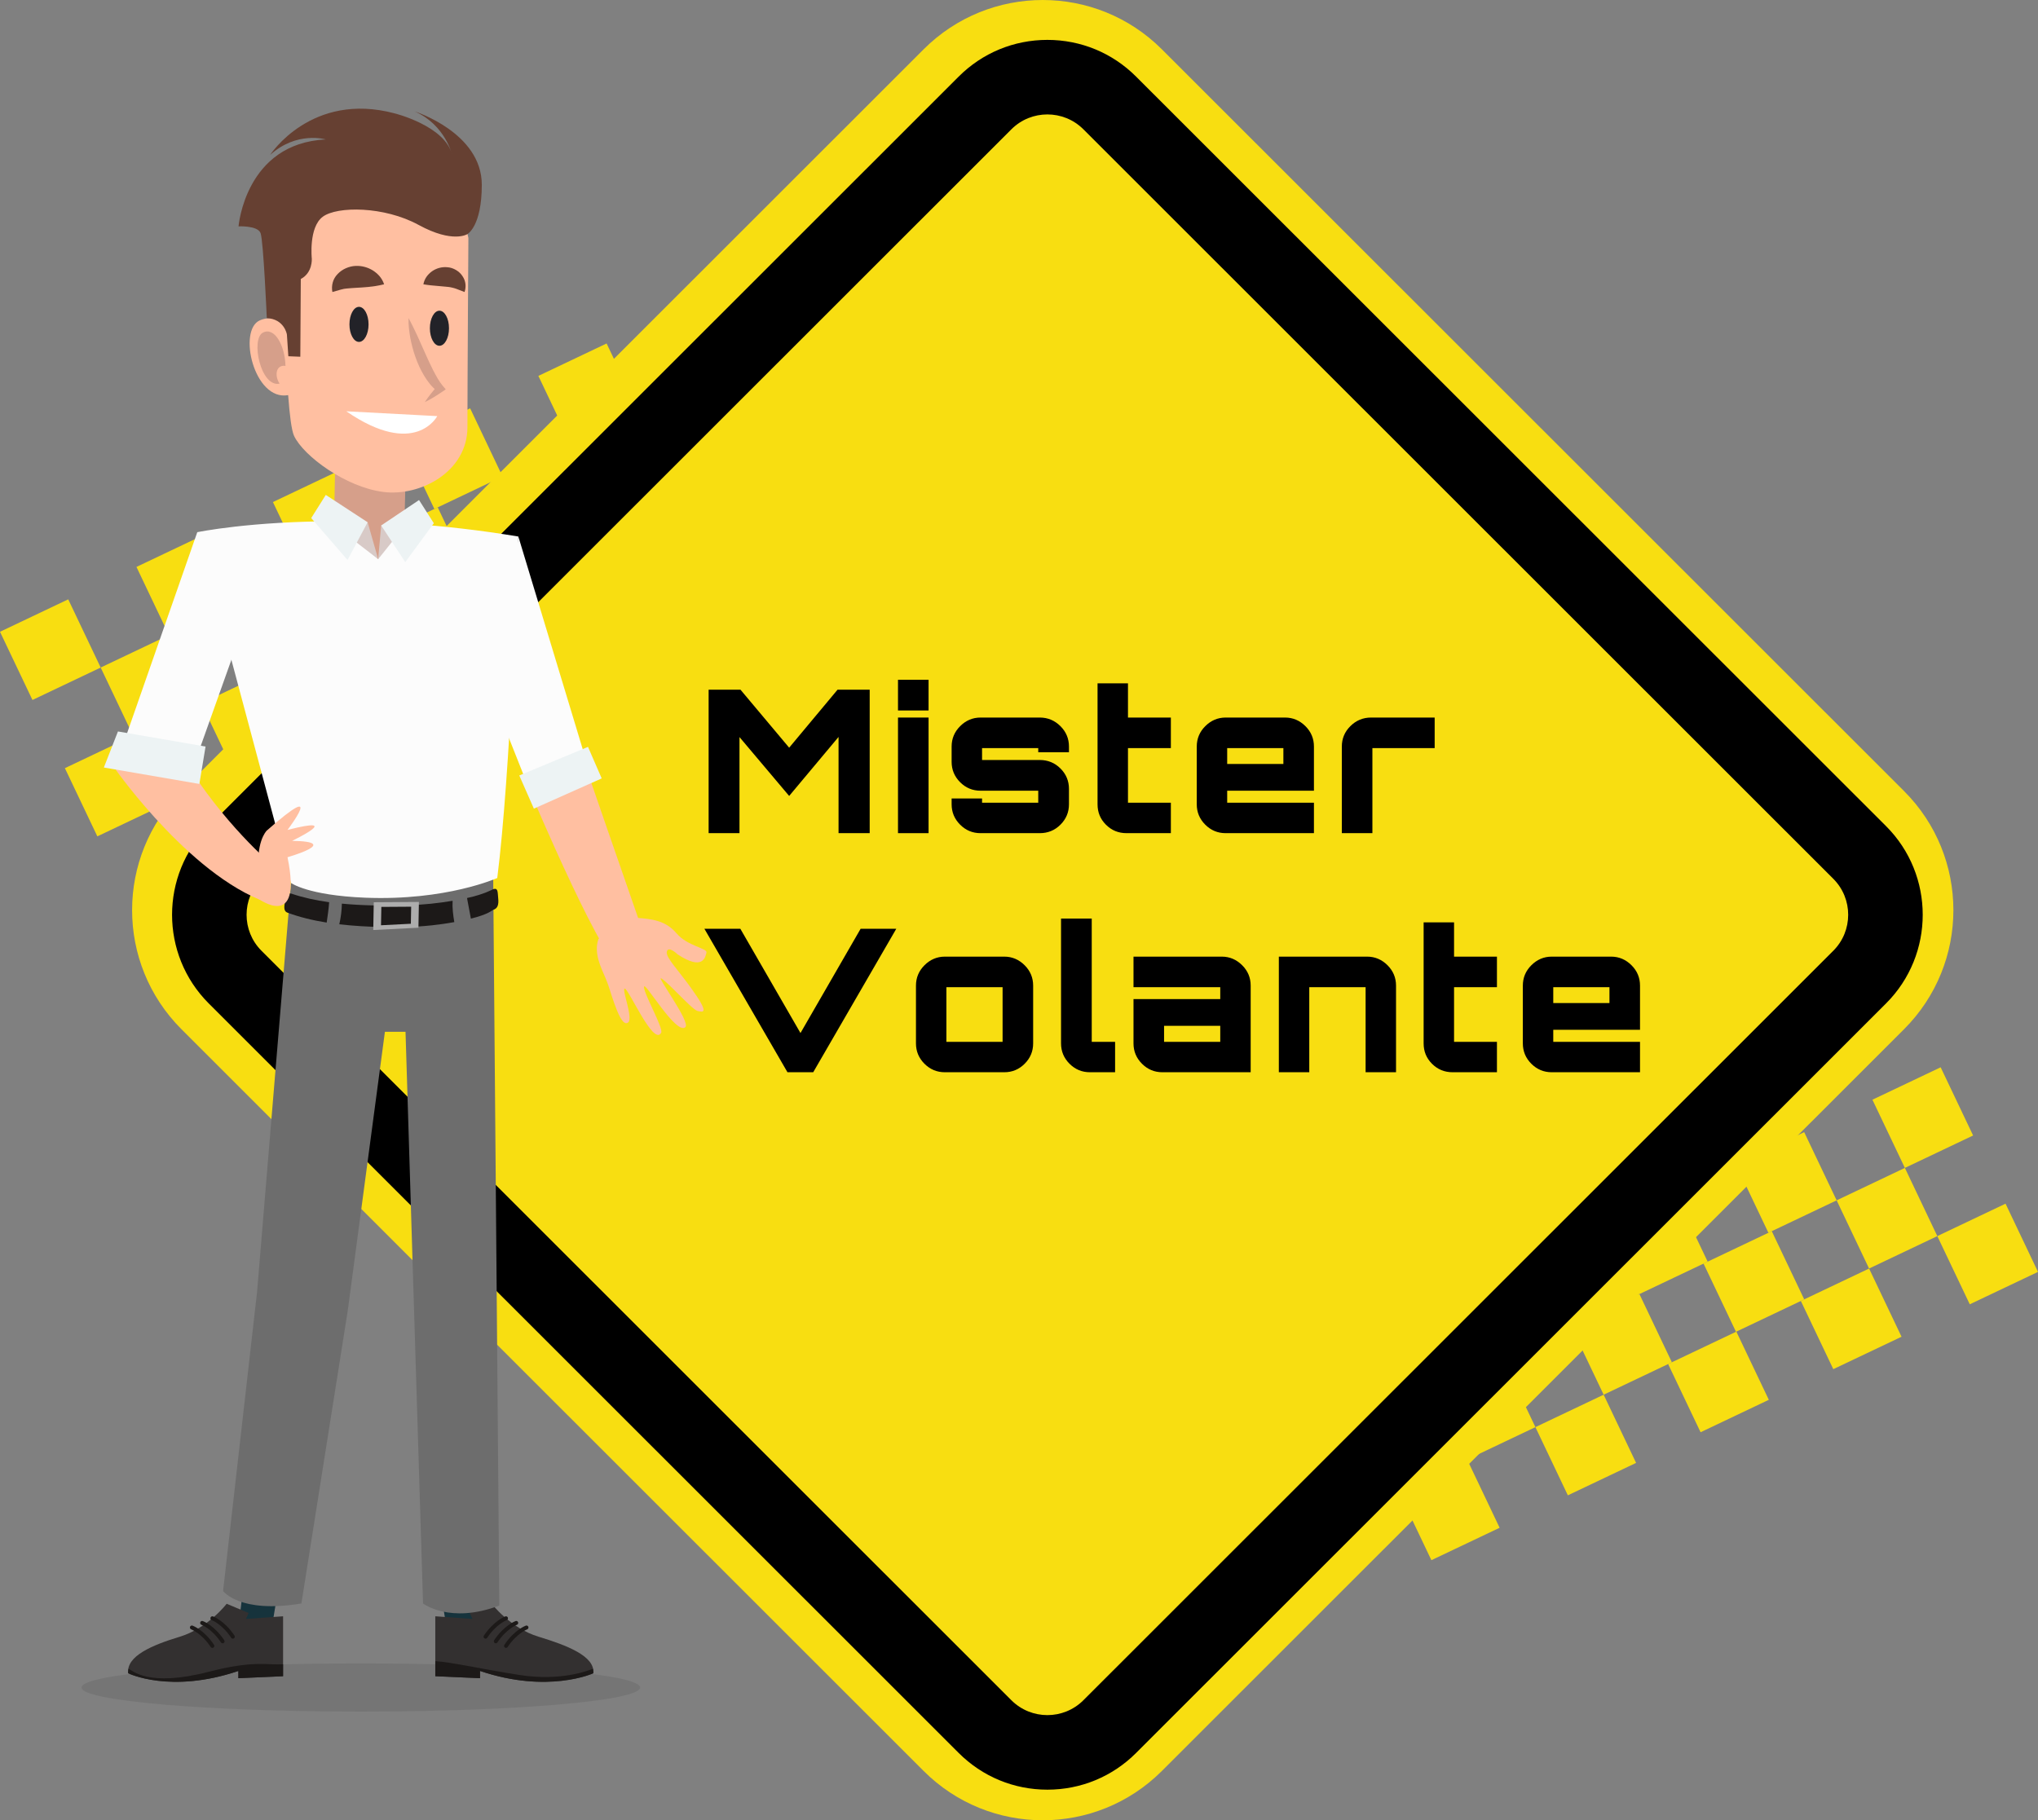 <?xml version="1.0" encoding="UTF-8" standalone="no"?> <!-- Generator: Adobe Fireworks 10, Export SVG Extension by Aaron Beall (http://fireworks.abeall.com) . Version: 0.6.1 --> <svg xmlns="http://www.w3.org/2000/svg" xmlns:xlink="http://www.w3.org/1999/xlink" id="CDAV-GRAPHICS-TEMPLATE.fw-P%E1gina%201" viewBox="0 0 225 201" style="background-color:#ffffff00" version="1.1" xml:space="preserve" x="0px" y="0px" width="225px" height="201px"><rect x="0" y="0" width="225" height="201" fill="#808080" stroke="none"/> <g id="Capa%201"> <g> <g> <path d="M 158.398 153.639 L 150.865 157.22 L 147.282 149.689 L 154.815 146.109 L 158.398 153.639 Z" fill="#f8de11"></path> <path d="M 169.512 157.588 L 161.979 161.17 L 158.398 153.639 L 165.931 150.058 L 169.512 157.588 Z" fill="#f8de11"></path> <path d="M 180.628 161.537 L 173.095 165.118 L 169.512 157.588 L 177.046 154.007 L 180.628 161.537 Z" fill="#f8de11"></path> <path d="M 184.579 150.427 L 177.046 154.007 L 173.463 146.476 L 180.996 142.896 L 184.579 150.427 Z" fill="#f8de11"></path> <path d="M 188.529 139.315 L 180.996 142.896 L 177.414 135.366 L 184.947 131.785 L 188.529 139.315 Z" fill="#f8de11"></path> <path d="M 199.19 143.48 L 191.657 147.061 L 188.076 139.531 L 195.607 135.95 L 199.19 143.48 Z" fill="#f8de11"></path> <path d="M 202.769 132.546 L 195.236 136.127 L 191.654 128.597 L 199.187 125.016 L 202.769 132.546 Z" fill="#f8de11"></path> <path d="M 213.884 136.495 L 206.351 140.076 L 202.769 132.546 L 210.303 128.964 L 213.884 136.495 Z" fill="#f8de11"></path> <path d="M 217.836 125.384 L 210.303 128.964 L 206.72 121.434 L 214.253 117.854 L 217.836 125.384 Z" fill="#f8de11"></path> <path d="M 225 140.445 L 217.467 144.025 L 213.884 136.495 L 221.417 132.914 L 225 140.445 Z" fill="#f8de11"></path> <path d="M 209.934 147.606 L 202.401 151.186 L 198.818 143.656 L 206.351 140.076 L 209.934 147.606 Z" fill="#f8de11"></path> <path d="M 195.281 154.571 L 187.748 158.153 L 184.165 150.622 L 191.698 147.042 L 195.281 154.571 Z" fill="#f8de11"></path> <path d="M 173.463 146.476 L 165.931 150.058 L 162.348 142.528 L 169.881 138.946 L 173.463 146.476 Z" fill="#f8de11"></path> <path d="M 165.562 168.7 L 158.029 172.28 L 154.446 164.75 L 161.979 161.17 L 165.562 168.7 Z" fill="#f8de11"></path> </g> <g> <path d="M 11.115 73.712 L 3.583 77.293 L 0 69.763 L 7.533 66.181 L 11.115 73.712 Z" fill="#f8de11"></path> <path d="M 22.231 77.662 L 14.697 81.242 L 11.115 73.712 L 18.648 70.131 L 22.231 77.662 Z" fill="#f8de11"></path> <path d="M 33.345 81.61 L 25.812 85.192 L 22.231 77.662 L 29.764 74.08 L 33.345 81.61 Z" fill="#f8de11"></path> <path d="M 37.297 70.499 L 29.764 74.08 L 26.181 66.55 L 33.714 62.97 L 37.297 70.499 Z" fill="#f8de11"></path> <path d="M 41.247 59.388 L 33.714 62.97 L 30.132 55.439 L 37.665 51.858 L 41.247 59.388 Z" fill="#f8de11"></path> <path d="M 51.908 63.553 L 44.375 67.135 L 40.792 59.605 L 48.326 56.023 L 51.908 63.553 Z" fill="#f8de11"></path> <path d="M 55.486 52.619 L 47.955 56.2 L 44.372 48.669 L 51.905 45.089 L 55.486 52.619 Z" fill="#f8de11"></path> <path d="M 66.602 56.568 L 59.069 60.149 L 55.486 52.619 L 63.019 49.038 L 66.602 56.568 Z" fill="#f8de11"></path> <path d="M 70.552 45.456 L 63.019 49.038 L 59.438 41.508 L 66.971 37.927 L 70.552 45.456 Z" fill="#f8de11"></path> <path d="M 77.717 60.517 L 70.185 64.098 L 66.602 56.568 L 74.135 52.986 L 77.717 60.517 Z" fill="#f8de11"></path> <path d="M 62.652 67.68 L 55.119 71.26 L 51.536 63.73 L 59.069 60.149 L 62.652 67.68 Z" fill="#f8de11"></path> <path d="M 47.998 74.644 L 40.466 78.226 L 36.883 70.696 L 44.416 67.114 L 47.998 74.644 Z" fill="#f8de11"></path> <path d="M 26.181 66.55 L 18.648 70.131 L 15.066 62.601 L 22.599 59.02 L 26.181 66.55 Z" fill="#f8de11"></path> <path d="M 18.28 88.772 L 10.747 92.353 L 7.164 84.823 L 14.697 81.242 L 18.28 88.772 Z" fill="#f8de11"></path> </g> <path d="M 210.211 113.649 L 128.275 195.554 C 121.01 202.815 109.233 202.815 101.969 195.554 L 20.032 113.649 C 12.768 106.387 12.768 94.613 20.032 87.352 L 101.969 5.447 C 109.233 -1.815 121.01 -1.815 128.275 5.447 L 210.211 87.352 C 217.475 94.613 217.475 106.387 210.211 113.649 Z" fill="#f8de11"></path> <path d="M 115.634 197.621 C 111.934 197.621 108.456 196.181 105.839 193.565 L 23.047 110.803 C 17.646 105.405 17.646 96.62 23.047 91.221 L 105.839 8.459 C 108.456 5.844 111.934 4.404 115.634 4.404 C 119.334 4.404 122.813 5.844 125.428 8.459 L 208.222 91.221 C 213.623 96.62 213.623 105.405 208.222 110.803 L 208.222 110.803 L 125.428 193.565 C 122.813 196.181 119.334 197.621 115.634 197.621 ZM 115.634 12.635 C 114.195 12.635 112.756 13.182 111.66 14.278 L 28.867 97.039 C 26.675 99.23 26.675 102.795 28.867 104.985 L 111.66 187.747 C 113.851 189.936 117.417 189.936 119.608 187.747 L 202.401 104.985 C 204.592 102.795 204.592 99.23 202.401 97.039 L 119.608 14.278 C 118.512 13.182 117.072 12.635 115.634 12.635 Z" fill="#000000"></path> <g> <g> <path d="M 147.214 64.118 C 147.798 63.541 148.474 62.93 149.337 62.882 C 150.85 62.755 152.234 64.333 151.893 65.832 C 151.708 66.648 151.084 67.259 150.523 67.836 C 148.386 69.971 146.264 72.118 144.137 74.266 C 144.443 75.173 144.726 76.088 144.95 77.021 C 146.674 83.93 148.442 90.83 150.135 97.746 C 150.821 100.431 149.834 103.31 147.92 105.244 C 134.898 118.393 121.881 131.602 108.756 144.743 C 106.783 146.781 103.626 147.674 100.96 146.591 C 99.226 146.007 97.967 144.63 96.707 143.37 C 88.023 134.702 79.328 126.027 70.617 117.341 C 69.138 115.929 68.207 113.898 68.224 111.84 C 68.162 109.851 69.127 107.942 70.483 106.537 C 83.485 93.339 96.561 80.261 109.569 67.162 C 111.258 65.427 113.664 64.229 116.123 64.542 C 118.327 64.817 120.434 65.569 122.592 66.054 C 128.59 67.655 134.66 68.965 140.598 70.736 C 137.353 74.032 134.085 77.299 130.833 80.591 C 128.446 79.655 125.488 79.694 123.433 81.377 C 121.34 82.85 120.121 85.501 120.418 88.058 C 120.738 91.579 123.838 94.562 127.361 94.657 C 130.963 94.91 134.468 92.008 134.92 88.407 C 135.15 86.967 134.858 85.501 134.38 84.144 C 137.638 80.882 140.853 77.581 144.13 74.345 C 143.395 72.782 142.144 71.541 140.617 70.762 C 142.827 68.558 145.021 66.335 147.214 64.118 ZM 101.805 90.573 C 98.799 91.269 96.404 93.935 96.118 97.034 C 95.668 100.795 98.585 104.71 102.39 105.103 C 107.023 105.979 111.608 101.355 110.714 96.706 C 110.281 92.578 105.779 89.571 101.805 90.573 ZM 89.576 109.284 C 88.039 109.281 86.742 110.936 87.19 112.429 C 87.404 113.177 88.016 113.698 88.598 114.166 C 89.832 114.219 91.058 114.087 92.28 113.929 C 101.816 112.822 111.347 111.768 120.857 110.648 C 122.168 110.573 123.521 109.334 123.169 107.939 C 123.086 106.532 121.686 105.548 120.335 105.788 C 110.094 106.929 99.843 108.117 89.576 109.284 ZM 105.504 114.941 C 103.581 115.409 101.785 116.599 100.705 118.279 C 99.71 120.034 99.289 122.193 99.871 124.153 C 100.438 126.493 102.315 128.342 104.509 129.201 C 106.766 129.868 109.428 129.654 111.293 128.095 C 114.677 125.806 115.211 120.611 112.682 117.507 C 110.916 115.518 108.159 114.373 105.504 114.941 Z" fill="#f8de11"></path> </g> <path d="M 126.701 85.112 C 128.43 84.105 130.722 86.094 130.026 87.96 C 129.673 89.487 127.682 90.274 126.409 89.334 C 124.819 88.435 124.981 85.763 126.701 85.112 Z" fill="#f8de11"></path> <path d="M 102.883 95.398 C 104.642 94.876 106.454 96.823 105.786 98.549 C 105.32 100.234 102.955 100.859 101.756 99.568 C 100.318 98.361 101.053 95.732 102.883 95.398 Z" fill="#f8de11"></path> <path d="M 106.26 119.82 C 108.017 119.213 109.945 121.137 109.288 122.916 C 108.837 124.664 106.324 125.297 105.163 123.885 C 103.894 122.658 104.539 120.243 106.26 119.82 Z" fill="#f8de11"></path> </g> <g> <path d="M 81.75 76.156 L 78.234 76.156 L 78.234 92 L 81.641 92 L 81.641 81.391 L 87.125 87.891 L 92.578 81.375 L 92.578 92 L 96.016 92 L 96.016 76.156 L 92.469 76.156 L 87.125 82.562 L 81.75 76.156 L 81.75 76.156 Z" fill="#000000"></path> <path d="M 102.516 92 L 102.516 79.234 L 99.141 79.234 L 99.141 92 L 102.516 92 L 102.516 92 ZM 99.141 78.453 L 102.516 78.453 L 102.516 75.062 L 99.141 75.062 L 99.141 78.453 L 99.141 78.453 Z" fill="#000000"></path> <path d="M 117.078 80.188 C 116.453 79.562 115.688 79.234 114.797 79.234 L 108.25 79.234 C 107.375 79.234 106.625 79.562 106 80.188 C 105.375 80.812 105.062 81.562 105.062 82.438 L 105.062 84.125 C 105.062 85 105.375 85.75 106 86.375 C 106.625 87 107.375 87.312 108.25 87.312 L 114.625 87.312 L 114.625 88.641 L 108.422 88.641 L 108.422 88.172 L 105.062 88.172 L 105.062 88.812 C 105.062 89.688 105.375 90.438 106 91.062 C 106.625 91.688 107.375 92 108.25 92 L 114.797 92 C 115.688 92 116.453 91.688 117.078 91.062 C 117.703 90.438 118.016 89.688 118.016 88.812 L 118.016 87.109 C 118.016 86.234 117.703 85.484 117.078 84.859 C 116.453 84.234 115.688 83.922 114.797 83.922 L 108.422 83.922 L 108.422 82.609 L 114.625 82.609 L 114.625 83.062 L 118.016 83.062 L 118.016 82.438 C 118.016 81.562 117.703 80.812 117.078 80.188 L 117.078 80.188 Z" fill="#000000"></path> <path d="M 129.266 79.234 L 124.531 79.234 L 124.531 75.453 L 121.172 75.453 L 121.172 88.812 C 121.172 89.688 121.469 90.438 122.094 91.062 C 122.719 91.688 123.469 92 124.375 92 L 129.266 92 L 129.266 88.641 L 124.531 88.641 L 124.531 82.609 L 129.266 82.609 L 129.266 79.234 L 129.266 79.234 Z" fill="#000000"></path> <path d="M 135.312 79.234 C 134.438 79.234 133.688 79.562 133.062 80.188 C 132.438 80.812 132.125 81.562 132.125 82.438 L 132.125 88.812 C 132.125 89.688 132.438 90.438 133.062 91.062 C 133.688 91.688 134.438 92 135.312 92 L 145.062 92 L 145.062 88.641 L 135.484 88.641 L 135.484 87.312 L 145.062 87.312 L 145.062 82.438 C 145.062 81.562 144.75 80.812 144.125 80.188 C 143.5 79.562 142.75 79.234 141.875 79.234 L 135.312 79.234 L 135.312 79.234 ZM 135.484 82.609 L 141.688 82.609 L 141.688 84.359 L 135.484 84.359 L 135.484 82.609 L 135.484 82.609 Z" fill="#000000"></path> <path d="M 149.078 80.188 C 148.453 80.812 148.141 81.562 148.141 82.438 L 148.141 92 L 151.516 92 L 151.516 82.609 L 158.391 82.609 L 158.391 79.234 L 151.359 79.234 C 150.469 79.234 149.703 79.562 149.078 80.188 L 149.078 80.188 Z" fill="#000000"></path> <path d="M 81.734 102.556 L 77.766 102.556 L 86.938 118.4 L 89.781 118.4 L 98.953 102.556 L 95.016 102.556 L 88.375 114.072 L 81.734 102.556 L 81.734 102.556 Z" fill="#000000"></path> <path d="M 102.062 106.588 C 101.438 107.213 101.125 107.963 101.125 108.838 L 101.125 115.213 C 101.125 116.088 101.438 116.838 102.062 117.463 C 102.688 118.088 103.438 118.4 104.312 118.4 L 110.875 118.4 C 111.75 118.4 112.5 118.088 113.125 117.463 C 113.75 116.838 114.062 116.088 114.062 115.213 L 114.062 108.838 C 114.062 107.963 113.75 107.213 113.125 106.588 C 112.5 105.963 111.75 105.634 110.875 105.634 L 104.312 105.634 C 103.438 105.634 102.688 105.963 102.062 106.588 L 102.062 106.588 ZM 110.688 109.009 L 110.688 115.041 L 104.484 115.041 L 104.484 109.009 L 110.688 109.009 L 110.688 109.009 Z" fill="#000000"></path> <path d="M 117.141 115.213 C 117.141 116.088 117.453 116.838 118.078 117.463 C 118.703 118.088 119.453 118.4 120.328 118.4 L 123.109 118.4 L 123.109 115.041 L 120.531 115.041 L 120.531 101.431 L 117.141 101.431 L 117.141 115.213 L 117.141 115.213 Z" fill="#000000"></path> <path d="M 125.141 105.634 L 125.141 109.009 L 134.719 109.009 L 134.719 110.322 L 125.141 110.322 L 125.141 115.213 C 125.141 116.088 125.453 116.838 126.078 117.463 C 126.703 118.088 127.453 118.4 128.328 118.4 L 138.078 118.4 L 138.078 108.838 C 138.078 107.963 137.766 107.213 137.141 106.588 C 136.516 105.963 135.766 105.634 134.891 105.634 L 125.141 105.634 L 125.141 105.634 ZM 128.516 115.041 L 128.516 113.275 L 134.719 113.275 L 134.719 115.041 L 128.516 115.041 L 128.516 115.041 Z" fill="#000000"></path> <path d="M 141.188 105.634 L 141.188 118.4 L 144.547 118.4 L 144.547 109.009 L 150.766 109.009 L 150.766 118.4 L 154.125 118.4 L 154.125 108.838 C 154.125 107.963 153.812 107.213 153.188 106.588 C 152.562 105.963 151.812 105.634 150.938 105.634 L 141.188 105.634 L 141.188 105.634 Z" fill="#000000"></path> <path d="M 165.266 105.634 L 160.531 105.634 L 160.531 101.853 L 157.172 101.853 L 157.172 115.213 C 157.172 116.088 157.469 116.838 158.094 117.463 C 158.719 118.088 159.469 118.4 160.375 118.4 L 165.266 118.4 L 165.266 115.041 L 160.531 115.041 L 160.531 109.009 L 165.266 109.009 L 165.266 105.634 L 165.266 105.634 Z" fill="#000000"></path> <path d="M 171.312 105.634 C 170.438 105.634 169.688 105.963 169.062 106.588 C 168.438 107.213 168.125 107.963 168.125 108.838 L 168.125 115.213 C 168.125 116.088 168.438 116.838 169.062 117.463 C 169.688 118.088 170.438 118.4 171.312 118.4 L 181.062 118.4 L 181.062 115.041 L 171.484 115.041 L 171.484 113.713 L 181.062 113.713 L 181.062 108.838 C 181.062 107.963 180.75 107.213 180.125 106.588 C 179.5 105.963 178.75 105.634 177.875 105.634 L 171.312 105.634 L 171.312 105.634 ZM 171.484 109.009 L 177.688 109.009 L 177.688 110.759 L 171.484 110.759 L 171.484 109.009 L 171.484 109.009 Z" fill="#000000"></path> </g> <g> <path opacity="0.098" d="M 70.669 186.341 C 70.669 187.81 56.864 189 39.835 189 C 22.805 189 9 187.81 9 186.341 C 9 184.872 22.805 183.68 39.835 183.68 C 56.864 183.68 70.669 184.872 70.669 186.341 Z" fill="#1c1918"></path> <g> <path d="M 58.54 87.426 C 58.54 87.426 67.302 108.198 68.782 106.821 C 70.261 105.444 72.082 106.018 70.83 102.461 C 69.578 98.902 64.116 83.064 64.116 83.064 L 58.54 87.426 Z" fill="#ffbfa1"></path> <path d="M 12.794 85.015 C 12.794 85.015 21.585 97.496 30.29 99.907 L 30.375 95.775 C 30.375 95.775 25.596 91.902 21.158 85.188 C 16.72 78.473 12.794 85.015 12.794 85.015 Z" fill="#ffbfa1"></path> <g> <path d="M 31.253 172.178 L 29.712 181.524 L 26.114 181.524 L 27.317 171.357 L 31.253 172.178 Z" fill="#16333c"></path> <path d="M 25.023 177.094 C 25.023 177.094 22.972 179.785 19.856 180.73 C 16.741 181.676 13.928 182.878 14.155 184.768 C 14.155 184.768 18.793 187.057 26.315 184.512 L 26.315 185.312 L 31.253 185.093 L 31.253 178.476 L 27.151 178.767 L 27.454 178.112 L 25.023 177.094 Z" fill="#333030"></path> <g> <path d="M 23.041 184.604 C 16.3 186.352 14.588 184.411 14.194 184.276 C 14.151 184.44 14.136 184.604 14.155 184.768 C 14.155 184.768 18.793 187.057 26.315 184.512 L 26.315 185.312 L 31.253 185.093 L 31.253 183.774 C 29.491 183.881 28.012 183.315 23.041 184.604 Z" fill="#1c1918"></path> </g> <g> <path d="M 25.707 180.949 C 25.637 180.949 25.569 180.915 25.527 180.852 C 24.515 179.33 23.383 178.905 23.372 178.901 C 23.26 178.86 23.201 178.735 23.242 178.621 C 23.282 178.507 23.407 178.45 23.519 178.489 C 23.571 178.509 24.796 178.968 25.887 180.609 C 25.954 180.709 25.927 180.845 25.828 180.912 C 25.791 180.937 25.748 180.949 25.707 180.949 Z" fill="#1c1918"></path> </g> <g> <path d="M 24.577 181.461 C 24.507 181.461 24.438 181.427 24.396 181.364 C 23.384 179.841 22.253 179.417 22.242 179.413 C 22.129 179.372 22.071 179.247 22.111 179.133 C 22.152 179.02 22.277 178.961 22.389 179.002 C 22.441 179.02 23.666 179.481 24.757 181.121 C 24.823 181.221 24.797 181.357 24.697 181.424 C 24.66 181.45 24.618 181.461 24.577 181.461 Z" fill="#1c1918"></path> </g> <g> <path d="M 23.446 181.967 C 23.376 181.967 23.308 181.932 23.266 181.869 C 22.26 180.357 21.122 179.922 21.11 179.918 C 20.998 179.876 20.941 179.751 20.981 179.638 C 21.022 179.525 21.147 179.467 21.258 179.507 C 21.31 179.526 22.535 179.986 23.626 181.626 C 23.693 181.726 23.666 181.862 23.567 181.929 C 23.529 181.955 23.488 181.967 23.446 181.967 Z" fill="#1c1918"></path> </g> </g> <g> <path d="M 48.058 172.178 L 49.599 181.524 L 53.198 181.524 L 51.995 171.357 L 48.058 172.178 Z" fill="#16333c"></path> <path d="M 54.288 177.094 C 54.288 177.094 56.34 179.785 59.455 180.73 C 62.57 181.676 65.725 182.878 65.497 184.768 C 65.497 184.768 60.519 187.057 52.996 184.512 L 52.996 185.312 L 48.058 185.093 L 48.058 178.476 L 52.161 178.767 L 51.857 178.112 L 54.288 177.094 Z" fill="#333030"></path> <g> <path d="M 57.294 184.948 C 62.026 185.699 65.064 184.411 65.458 184.276 C 65.501 184.44 65.517 184.604 65.497 184.768 C 65.497 184.768 60.519 187.057 52.996 184.512 L 52.996 185.312 L 48.058 185.093 L 48.058 183.429 C 49.821 183.537 52.751 184.227 57.294 184.948 Z" fill="#1c1918"></path> </g> <g> <path d="M 53.604 180.949 C 53.674 180.949 53.742 180.915 53.785 180.852 C 54.797 179.33 55.928 178.905 55.939 178.901 C 56.052 178.86 56.11 178.735 56.07 178.621 C 56.029 178.507 55.904 178.45 55.792 178.489 C 55.74 178.509 54.515 178.968 53.424 180.609 C 53.358 180.709 53.384 180.845 53.483 180.912 C 53.521 180.937 53.563 180.949 53.604 180.949 Z" fill="#1c1918"></path> </g> <g> <path d="M 54.735 181.461 C 54.804 181.461 54.873 181.427 54.915 181.364 C 55.928 179.841 57.058 179.417 57.07 179.413 C 57.182 179.372 57.24 179.247 57.2 179.133 C 57.16 179.02 57.035 178.961 56.922 179.002 C 56.871 179.02 55.646 179.481 54.555 181.121 C 54.488 181.221 54.515 181.357 54.614 181.424 C 54.651 181.45 54.693 181.461 54.735 181.461 Z" fill="#1c1918"></path> </g> <g> <path d="M 55.865 181.967 C 55.935 181.967 56.004 181.932 56.045 181.869 C 57.052 180.357 58.189 179.922 58.201 179.918 C 58.313 179.876 58.371 179.751 58.33 179.638 C 58.289 179.525 58.164 179.467 58.053 179.507 C 58.001 179.526 56.776 179.986 55.685 181.626 C 55.619 181.726 55.645 181.862 55.745 181.929 C 55.782 181.955 55.824 181.967 55.865 181.967 Z" fill="#1c1918"></path> </g> </g> <path d="M 32.13 97.499 L 28.384 142.63 L 24.629 175.683 C 24.629 175.683 26.45 178.208 33.277 177.06 L 38.398 144.695 L 42.495 113.937 L 44.771 113.937 L 46.705 177.06 C 46.705 177.06 49.664 179.356 55.126 177.289 L 54.443 96.033 L 32.13 97.499 Z" fill="#6d6d6d"></path> <path d="M 44.771 52.871 L 44.464 65.69 L 36.802 62.236 L 37.043 49.035 L 44.771 52.871 Z" fill="#d69f8a"></path> <path d="M 57.109 62.373 C 57.109 62.373 56.37 85.31 54.899 96.951 C 54.899 96.951 49.266 99.495 40.295 99.126 C 33.957 98.865 32.13 97.499 32.13 97.499 L 21.78 58.766 C 21.78 58.766 27.613 57.546 37.272 57.557 L 41.751 61.742 C 41.751 61.742 42.967 58.493 45.369 57.846 C 49.009 58.099 52.984 58.54 57.227 59.245 L 57.109 62.373 Z" fill="#fcfcfc"></path> <g> <path d="M 21.158 85.188 L 29.629 61.384 L 21.78 58.766 L 12.809 84.458 L 21.158 85.188 Z" fill="#fcfcfc"></path> </g> <g> <path d="M 51.56 99.162 C 53.488 98.744 54.422 98.192 54.443 98.185 C 55.008 97.996 54.934 98.549 54.998 99.132 C 55.082 99.903 54.951 100.314 54.444 100.473 C 54.351 100.502 53.906 100.972 51.987 101.437 C 51.843 100.679 51.7 99.921 51.56 99.162 Z" fill="#1c1918"></path> <path d="M 37.743 99.782 C 39.888 99.988 42.234 100.03 44.776 99.97 C 46.736 99.922 48.493 99.717 49.969 99.467 C 49.922 100.257 50.025 101.041 50.157 101.822 C 48.654 102.095 46.858 102.315 44.824 102.363 C 43.996 102.384 43.186 102.386 42.396 102.371 C 40.625 102.338 38.993 102.24 37.46 102.062 C 37.629 101.314 37.729 100.555 37.743 99.782 Z" fill="#1c1918"></path> <path d="M 31.457 99.587 C 31.566 99.008 31.635 98.495 32.199 98.687 C 33.462 99.115 34.844 99.418 36.338 99.625 C 36.288 100.379 36.178 101.125 36.066 101.873 C 34.515 101.625 33.071 101.275 31.722 100.774 C 31.33 100.629 31.348 100.171 31.457 99.587 Z" fill="#1c1918"></path> </g> <path d="M 41.265 99.629 L 41.209 102.696 L 46.196 102.442 L 46.248 99.595 L 41.265 99.629 ZM 42.101 100.143 L 45.394 100.121 L 45.359 102.003 L 42.063 102.171 L 42.101 100.143 Z" fill="#adadad"></path> <path d="M 41.751 61.742 L 40.588 57.669 L 38.012 58.86 L 41.751 61.742 Z" fill="#d8cac7"></path> <path d="M 42.082 58.023 L 41.751 61.742 L 43.86 59.11 L 42.082 58.023 Z" fill="#d8cac7"></path> <path d="M 47.896 57.778 L 44.741 62.072 L 42.082 58.023 L 46.263 55.215 L 47.896 57.778 Z" fill="#edf3f4"></path> <path d="M 34.359 57.207 L 38.367 61.835 L 40.588 57.669 L 35.968 54.649 L 34.359 57.207 Z" fill="#edf3f4"></path> <path d="M 22.694 82.434 L 13.022 80.769 L 11.466 84.752 L 22.011 86.565 L 22.694 82.434 Z" fill="#edf3f4"></path> <path d="M 38.389 20.943 C 31.11 22.617 31.305 27.661 31.305 27.661 C 31.305 27.661 31.531 31.554 31.675 36.191 C 31.002 35.258 29.862 34.867 28.693 35.371 C 26.215 36.44 28.046 44.313 31.813 43.632 C 31.976 45.83 32.188 47.543 32.468 48.135 C 33.526 50.374 38.178 53.787 42.301 54.32 C 46.425 54.853 51.606 52.08 51.606 47.175 C 51.606 42.27 51.711 26.275 51.711 26.275 C 51.711 26.275 50.443 18.171 38.389 20.943 Z" fill="#ffbfa1"></path> <g> <path d="M 45.103 35.125 C 45.467 35.776 45.77 36.429 46.076 37.077 L 46.945 39.015 C 47.23 39.656 47.515 40.29 47.828 40.897 C 48.143 41.499 48.461 42.104 48.874 42.595 L 49.212 42.997 L 48.869 43.229 C 48.241 43.653 47.603 44.065 46.901 44.403 C 47.326 43.746 47.815 43.162 48.315 42.591 L 48.311 43.225 C 47.667 42.739 47.203 42.114 46.815 41.471 C 46.426 40.824 46.12 40.146 45.875 39.45 C 45.623 38.758 45.442 38.044 45.3 37.326 C 45.175 36.603 45.08 35.873 45.103 35.125 Z" fill="#d69f8a"></path> </g> <path d="M 40.689 35.819 C 40.689 36.888 40.217 37.755 39.634 37.755 C 39.052 37.755 38.58 36.888 38.58 35.819 C 38.58 34.75 39.052 33.883 39.634 33.883 C 40.217 33.883 40.689 34.75 40.689 35.819 Z" fill="#222228"></path> <path d="M 49.57 36.245 C 49.57 37.314 49.098 38.181 48.516 38.181 C 47.933 38.181 47.461 37.314 47.461 36.245 C 47.461 35.176 47.933 34.309 48.516 34.309 C 49.098 34.309 49.57 35.176 49.57 36.245 Z" fill="#222228"></path> <g> <path d="M 42.407 31.393 C 41.7 31.567 41.155 31.636 40.658 31.687 C 40.167 31.734 39.746 31.758 39.376 31.777 C 39.006 31.807 38.698 31.814 38.295 31.856 C 37.874 31.877 37.426 32.046 36.697 32.246 C 36.559 31.546 36.746 30.79 37.275 30.258 C 37.782 29.715 38.537 29.398 39.246 29.364 C 39.957 29.33 40.617 29.526 41.165 29.863 C 41.706 30.212 42.172 30.686 42.407 31.393 Z" fill="#664032"></path> </g> <g> <path d="M 46.742 31.393 C 46.864 30.76 47.222 30.307 47.676 29.97 C 48.134 29.643 48.737 29.444 49.399 29.509 C 50.06 29.554 50.732 29.963 51.066 30.5 C 51.427 31.03 51.485 31.655 51.288 32.246 C 50.678 32.028 50.291 31.83 49.949 31.768 C 49.62 31.685 49.426 31.678 49.177 31.654 L 48.224 31.567 C 47.823 31.534 47.362 31.499 46.742 31.393 Z" fill="#664032"></path> </g> <path d="M 38.231 45.416 L 48.275 45.949 C 48.275 45.949 45.843 50.641 38.231 45.416 Z" fill="#ffffff"></path> <path d="M 29.455 35.125 C 29.455 35.125 29.085 26.594 28.768 25.741 C 28.451 24.888 26.336 24.995 26.336 24.995 C 26.336 24.995 27.076 15.825 35.957 15.398 C 35.957 15.398 32.785 14.438 29.825 17.104 C 29.825 17.104 34.371 10.066 43.57 12.519 C 43.57 12.519 49.173 13.905 49.914 17.104 C 49.914 17.104 49.173 13.798 45.79 12.305 C 45.79 12.305 53.192 14.651 53.192 20.409 C 53.192 24.995 51.606 25.848 51.606 25.848 C 51.606 25.848 50.02 26.915 46.213 24.835 C 42.407 22.756 37.226 22.756 35.64 23.929 C 34.054 25.101 34.424 28.567 34.424 28.567 C 34.424 28.567 34.53 30.114 33.208 30.807 L 33.156 39.391 L 31.834 39.338 L 31.675 36.938 C 31.675 36.938 31.411 35.232 29.455 35.125 Z" fill="#664032"></path> <path d="M 29.029 36.727 C 30.321 36.066 31.463 38.164 31.517 40.404 C 30.459 40.244 30.281 41.485 30.869 42.363 C 28.771 42.812 27.659 37.426 29.029 36.727 Z" fill="#d69f8a"></path> <path d="M 28.498 99.218 C 28.498 99.218 33.448 102.919 31.741 94.656 C 31.741 94.656 37.801 92.934 32.253 92.849 C 32.253 92.849 38.142 90.008 31.741 91.643 C 31.741 91.643 36.179 85.79 29.437 91.73 C 29.437 91.73 28.1 93.078 28.669 96.722 L 28.498 99.218 Z" fill="#ffbfa1"></path> <path d="M 57.227 59.245 L 65.026 85.015 L 58.54 87.426 L 55.126 78.818 L 57.227 59.245 Z" fill="#fcfcfc"></path> <path d="M 64.916 82.472 L 57.33 85.63 L 58.941 89.292 L 66.429 85.954 L 64.916 82.472 Z" fill="#edf3f4"></path> <path d="M 66.06 103.713 C 66.06 103.713 68.297 101.209 70.19 101.344 C 72.083 101.478 73.502 101.666 74.702 103.074 C 75.901 104.482 78.118 104.698 77.995 105.189 C 77.873 105.68 77.627 107.235 74.813 105.387 C 74.813 105.387 73.752 104.357 73.615 105.116 C 73.504 105.731 74.869 107.108 76.349 109.174 C 78.368 111.994 77.633 111.766 77.032 111.642 C 76.43 111.517 73.959 108.658 73.029 108.049 C 72.302 107.574 76.285 112.866 75.666 113.421 C 74.642 114.339 71.122 108.201 71.1 108.978 C 71.077 109.755 73.271 113.534 72.993 114.042 C 72.139 115.601 69.32 108.951 68.952 109.174 C 68.668 109.346 69.926 112.442 69.351 112.904 C 68.775 113.366 68.171 111.761 67.814 110.781 C 67.397 109.636 67.307 109.084 66.856 108.013 C 66.406 106.941 65.523 105.286 66.06 103.713 Z" fill="#ffbfa1"></path> </g> </g> </g> </g> </svg> 